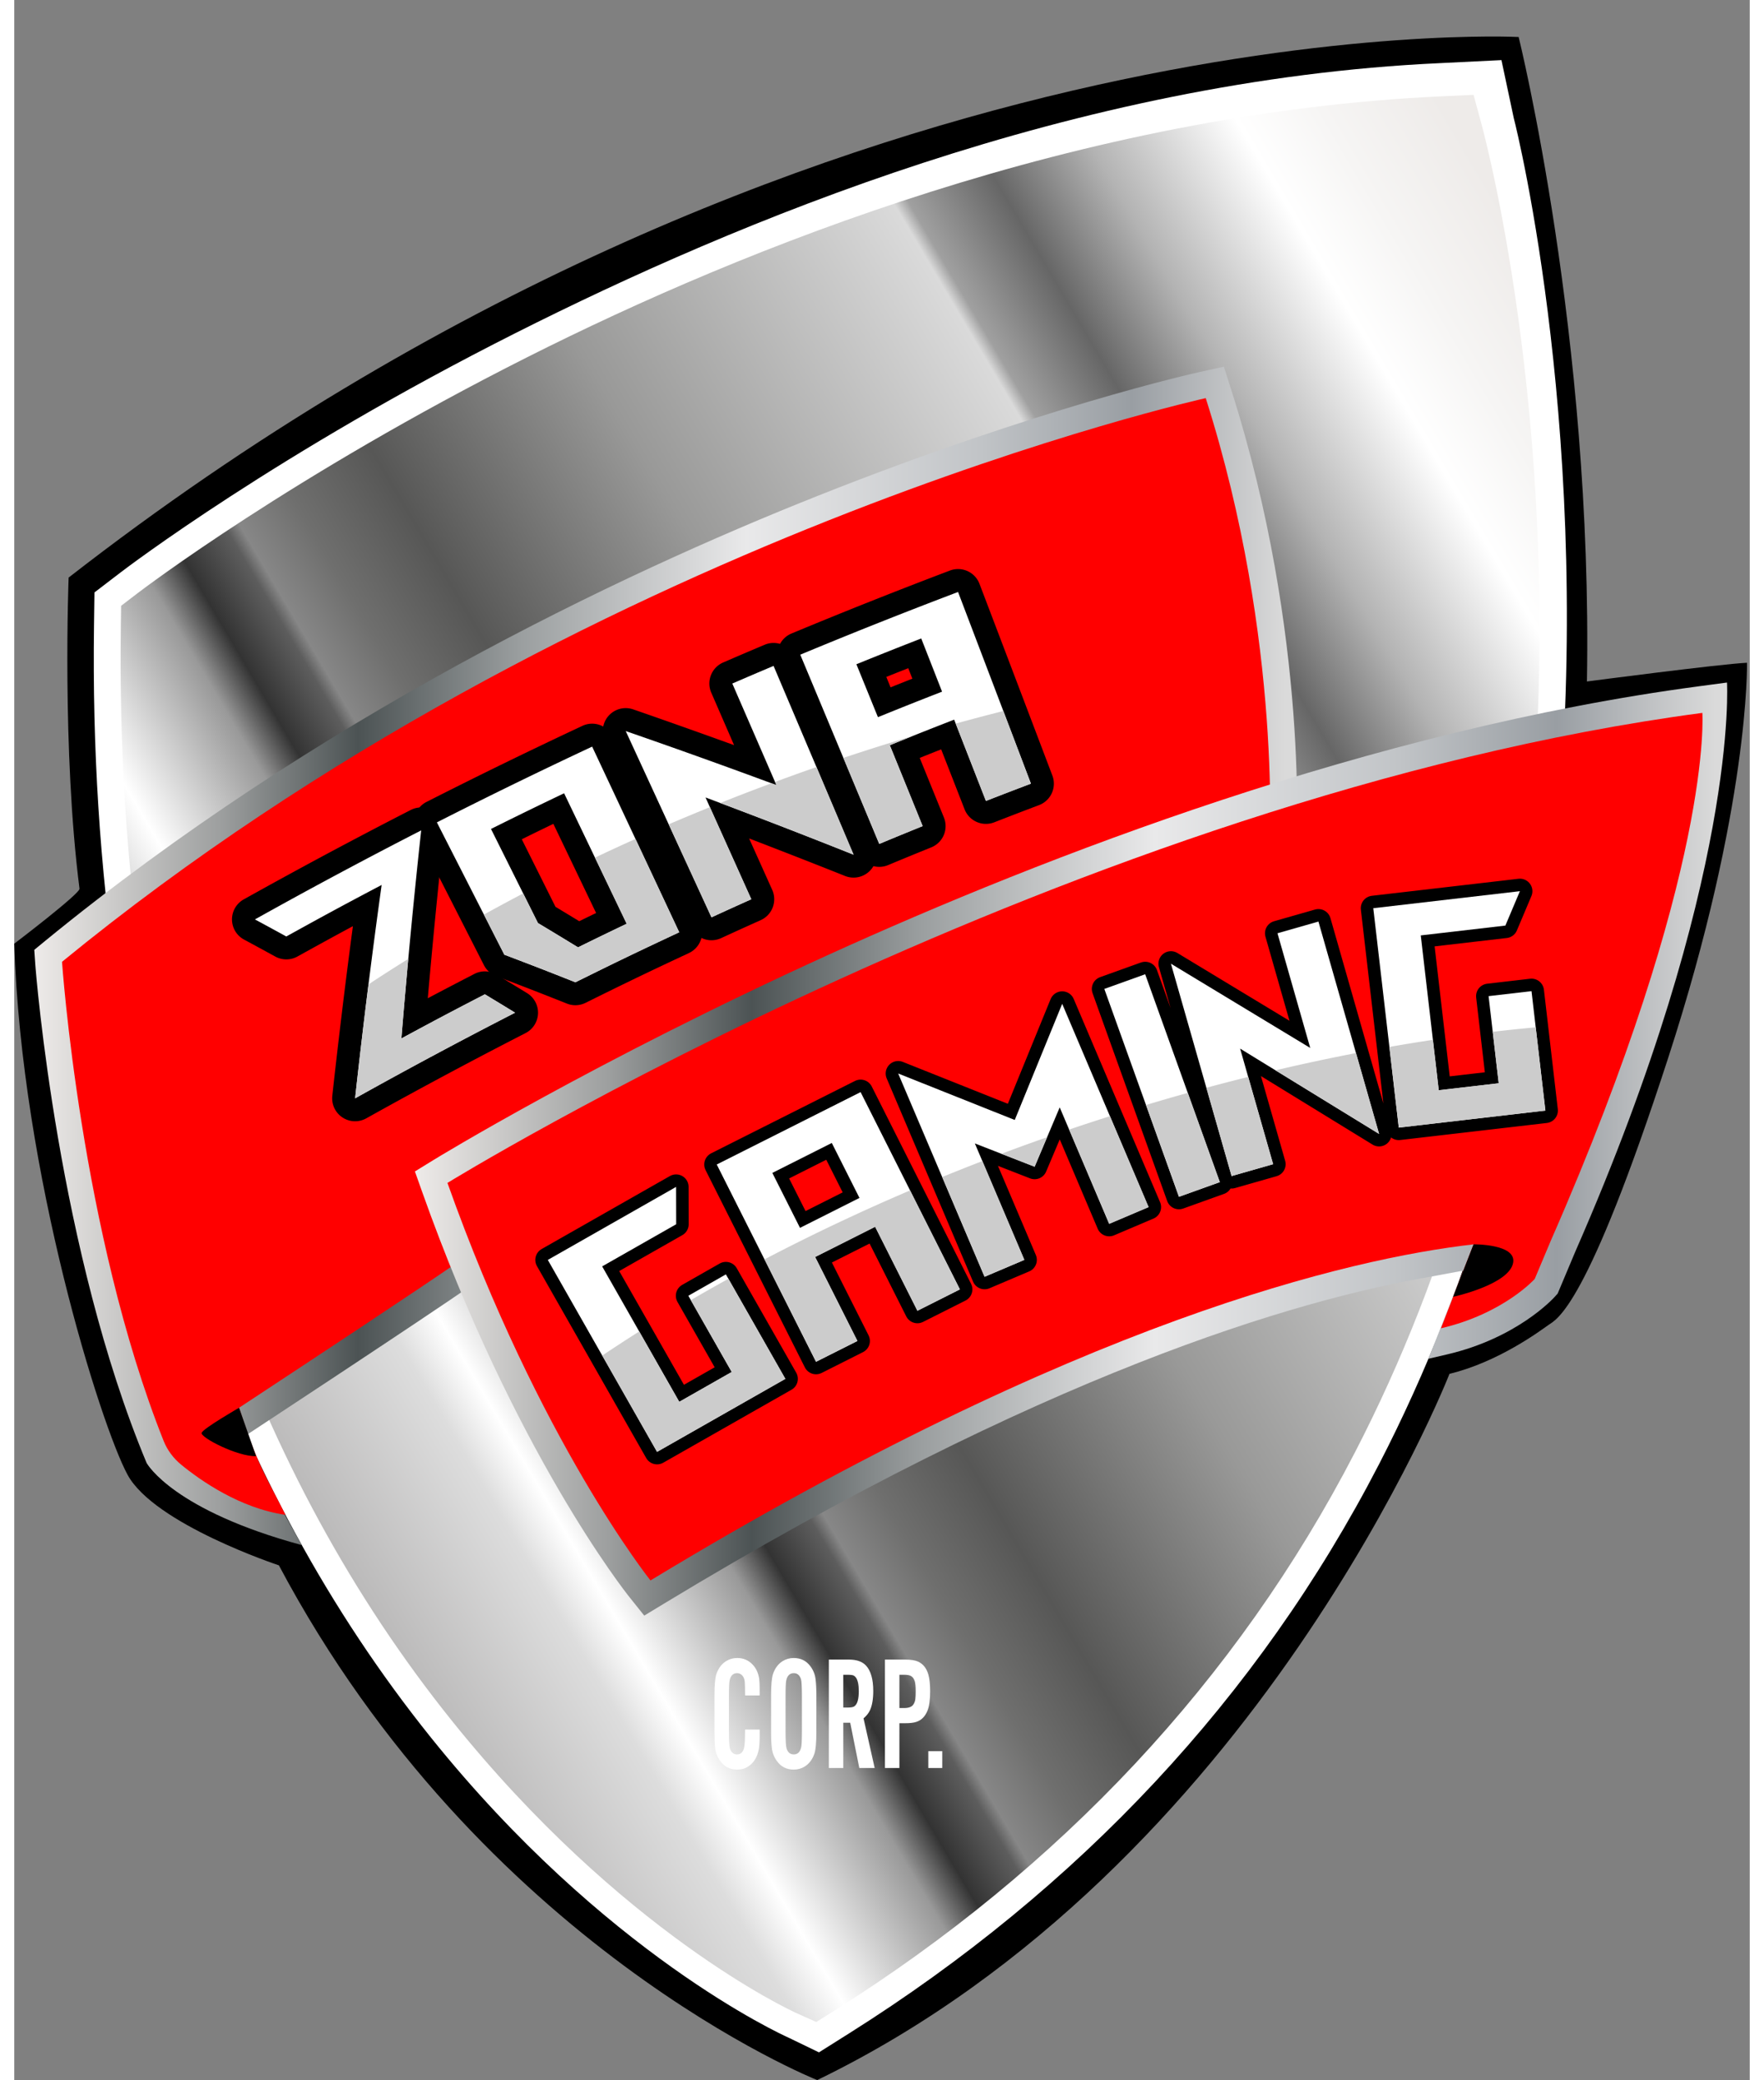 <svg clip-rule="evenodd" fill-rule="evenodd" height="2500" image-rendering="optimizeQuality" shape-rendering="geometricPrecision" text-rendering="geometricPrecision" viewBox=".01 -58.39 2773.83 3324.75" width="2120" xmlns="http://www.w3.org/2000/svg" xmlns:xlink="http://www.w3.org/1999/xlink"><rect x=".01" y="-58.39" width="2773.83" height="3324.75" fill="#808080" stroke="none"/><linearGradient id="a" gradientUnits="userSpaceOnUse" x1="32.03" x2="2030.31" y1="1469.45" y2="1469.45"><stop offset="0" stop-color="#eeebe9"/><stop offset=".149" stop-color="#9d9f9f"/><stop offset=".259" stop-color="#4c5354"/><stop offset=".388" stop-color="#9a9e9f"/><stop offset=".569" stop-color="#e9e9ea"/><stop offset=".757" stop-color="#c1c4c7"/><stop offset=".878" stop-color="#999ea3"/><stop offset="1" stop-color="#dadada"/></linearGradient><linearGradient id="b" gradientUnits="userSpaceOnUse" x1="640.38" x2="2718.81" xlink:href="#a" y1="1778.25" y2="1778.25"/><linearGradient id="c" gradientUnits="userSpaceOnUse" x1="2718.03" x2="396.47" y1="847.26" y2="2216.43"><stop offset="0" stop-color="#eeebe9"/><stop offset=".063" stop-color="#f6f5f4"/><stop offset=".11" stop-color="#fff"/><stop offset=".192" stop-color="#b3b3b3"/><stop offset=".251" stop-color="#666"/><stop offset=".302" stop-color="#a0a0a0"/><stop offset=".31" stop-color="#dadada"/><stop offset=".514" stop-color="#999998"/><stop offset=".651" stop-color="#575756"/><stop offset=".706" stop-color="#6f6f6e"/><stop offset=".741" stop-color="#878787"/><stop offset=".749" stop-color="#5d5d5d"/><stop offset=".78" stop-color="#333"/><stop offset=".804" stop-color="#999"/><stop offset=".878" stop-color="#fff"/><stop offset=".906" stop-color="#ddd"/><stop offset="1" stop-color="#bbbaba"/></linearGradient><path d="m86.91 864.78c1186.79-923.17 2317.57-864.02 2317.57-864.02s118.77 479.68 109.12 1030.11c0 0 213.4-28 255.89-29.93 0 0 4.35 230.31-126.01 631.53-130.36 401.23-178.16 417.65-191.2 426.82-13.03 9.17-80.15 59.39-158.36 78.22 0 0-307.57 787.98-1010.56 1128.85 0 0-536.91-213.4-860.39-822.74 0 0-199.17-65.9-241.9-144.85-42.73-78.94-169.47-480.89-181.06-848.81 0 0 105.3-80 104.29-87.88-28.25-220.66-17.38-497.31-17.38-497.31z" fill-rule="nonzero"/><path d="m1237.69 3198.62c-11.87-5.3-294.24-134.08-571.92-480.02-161.36-201.05-288.76-435.02-378.65-695.43-111.38-322.68-165.1-686.92-159.64-1082.61l.72-52.02 41.31-31.62c10.07-7.71 251.12-191.19 631.57-382.88 352.06-177.39 893.84-404.7 1477.41-431.51l98.5-4.83 19.8 93.19c5.66 20.93 128.15 520.69 68.34 1146.95-35.37 370.38-130.94 708.39-284.07 1004.65-192.42 372.26-479.76 678.09-846.36 908.99l-48.53 30.58-48.48-23.43z" fill="#fff" fill-rule="nonzero"/><path d="m2280.85 95.59c-576.01 26.45-1112.13 241.23-1460.47 416.73-376.68 189.8-614.84 371.01-624.8 378.63l-24.78 18.97-.43 31.22c-5.39 390.72 47.53 750.05 157.3 1068.03 88.27 255.74 213.29 485.39 371.55 682.56 271.19 337.88 539.79 462.59 551.29 467.73l31.42 14.05 29.13-18.34c360.05-226.78 643.04-527.03 831.9-892.41 150.6-291.36 244.63-624.12 279.47-989.02 59.1-618.84-70.97-1110.07-76.53-1130.68l-13.47-49.85-51.6 2.37z" fill="url(#c)"/><path d="m1895.04 536.13c-10.29 2.28-256.51 57.34-608.77 197.2-324.96 128.97-803.33 357.27-1237.14 712.41l-17.1 14.07 1.51 22.1c1.29 18.68 36.84 459.83 178 798.03l.07.07c1.21 2.27 43.57 75.87 248.03 131.25l-51.97-92.75-112.48-33.2c84.04-55.22 356.66-234.5 437.07-290.25 92.28-63.84 858.62-492.97 1287.9-646.67l26.4-9.45 1.97-28c.91-14.14 22.24-351.66-103.33-745.98l-11.88-37.3z" fill="url(#a)"/><path d="m2005.71 1307.99c-428.74 153.55-1203.71 586.69-1297.88 651.81-60.29 41.83-232.6 155.6-348.49 231.92 29.22 91.37 40.49 104.58 74.13 171.18-72.81-10.51-135.98-55.07-166.58-80.13-12.39-10.14-22.16-23.11-28.09-37.98-132.83-333.09-162.44-765.86-162.44-765.86 831.39-680.79 1827.99-900.98 1827.99-900.98 124.51 391.15 101.36 730.03 101.36 730.03z" fill="#f00" fill-rule="nonzero"/><path d="m2005.71 1307.99c-428.74 153.55-1203.71 586.69-1297.88 651.81-60.29 41.83-232.6 155.6-348.49 231.92 29.22 91.37 40.49 104.58 74.13 171.18-72.81-10.51-135.98-55.07-166.58-80.13-12.39-10.14-22.16-23.11-28.09-37.98-132.83-333.09-162.44-765.86-162.44-765.86 831.39-680.79 1827.99-900.98 1827.99-900.98 124.51 391.15 101.36 730.03 101.36 730.03z" fill="none"/><path d="m2692.41 1038.56c-523.15 69.54-1045.16 271.73-1390.94 429.1-374.2 170.3-629.04 326.62-631.58 328.18l-29.52 18.19 11.61 32.68c147.54 415.33 323.99 638.54 331.42 647.84l23.52 29.4 32.2-19.52c603.15-365.76 1008.74-485.53 1227.29-522.67l49.62-9.27-55.76 140.93 29.73-6.93c111.88-26.06 169.62-89.26 172.03-91.93l4.82-5.37 28.12-66.88c262.01-597.75 242.5-909.75 242.5-909.75l-45.08 6z" fill="url(#b)"/><path d="m2455.71 1925.09-25.57 60.82s-49.85 55.52-149.85 78.82l52.12-134.19c-196.82 22.62-631.09 122.16-1315.51 537.21 0 0-177.69-222.09-324.51-635.4 0 0 1003.03-618 2005.68-751.29 0 0 18.38 249.17-242.36 844.03z" fill="#f00" fill-rule="nonzero"/><path d="m2455.71 1925.09-25.57 60.82s-49.85 55.52-149.85 78.82l52.12-134.19c-196.82 22.62-631.09 122.16-1315.51 537.21 0 0-177.69-222.09-324.51-635.4 0 0 1003.03-618 2005.68-751.29 0 0 18.38 249.17-242.36 844.03z" fill="none"/><g fill-rule="nonzero"><path d="m2332.41 1930.53s68.58-.85 63.3 29.3c-6.16 35.12-96.01 54.6-96.01 54.6l32.72-83.9zm-1973.07 261.2s-56.93 32.78-59.82 40.03c-2.9 7.24 58.17 38.64 86.96 37.27l-27.14-77.29z"/><path d="m1191.41 2651.64h-23.33c-.07-11.34-.26-18.71-.56-22.09-.45-4.31-1.85-7.7-4.18-10.16-2.26-2.28-4.95-3.43-8.11-3.43-6.16 0-10.11 3.81-11.84 11.43-.74 3.21-1.12 11.89-1.12 26.02v54.97c0 15.07.48 24.3 1.46 27.68 2.03 6.51 5.82 9.77 11.38 9.77 4.65 0 8.04-2.24 10.14-6.73 1.5-3.21 2.36-9.39 2.59-18.53.14-7.28.22-12.1.22-14.47h23.33v10.93c0 9.73-.53 16.96-1.58 21.71-2.18 10.07-6.46 17.9-12.84 23.48-6.01 5.26-13.22 7.88-21.64 7.88-11.41 0-20.39-4.57-26.92-13.71-4.59-6.35-7.29-13.12-8.12-20.32-.75-6.35-1.13-14.98-1.13-25.9v-58.53c0-17.09 1.05-28.6 3.15-34.52 3.23-9.23 8.41-16.05 15.55-20.45 5.26-3.3 11.12-4.95 17.58-4.95 9.54 0 17.57 3.31 24.11 9.91 5.86 5.84 9.53 13.54 11.05 23.1.52 3.64.79 9.18.79 16.63v10.28zm41.35 1.78v54.97c0 15.07.52 24.3 1.57 27.68 1.96 6.51 5.79 9.77 11.5 9.77 6.23 0 10.21-3.81 11.95-11.43.75-3.21 1.13-11.88 1.13-26.02v-54.97c0-15.06-.48-24.29-1.47-27.68-2.03-6.52-5.9-9.77-11.6-9.77-6.24 0-10.22 3.81-11.95 11.43-.74 3.3-1.12 11.97-1.12 26.02zm49.24-2.67v60.3c0 16.25-1.06 27.47-3.15 33.65-3.15 9.22-8.34 16.08-15.55 20.57-5.26 3.22-11.08 4.83-17.47 4.83-11.42 0-20.4-4.57-26.93-13.71-4.43-6.18-7.1-12.95-8.01-20.31-.82-6.69-1.24-15.03-1.24-25.01v-60.3c0-16.25 1.05-27.5 3.15-33.77 3.15-9.14 8.34-15.95 15.55-20.44 5.26-3.21 11.08-4.83 17.47-4.83 11.42 0 20.43 4.57 27.04 13.71 4.43 6.18 7.06 12.95 7.89 20.31.82 6.69 1.24 15.02 1.24 25.01zm43.05 20.18h7.44c5.11 0 8.6-.72 10.48-2.15 4.58-3.47 6.87-11.47 6.87-23.99 0-10.16-1.51-17.39-4.5-21.71-1.13-1.52-2.33-2.62-3.61-3.3-1.89-.85-4.96-1.27-9.24-1.27h-7.44v52.43zm0 24.25v72.36h-23.1v-173.29h32.35c12.16 0 21.22 3.22 27.16 9.65 7.66 8.38 11.49 21.88 11.49 40.5 0 12.86-1.72 23.1-5.18 30.73-2.19 4.73-5.63 9.09-10.37 13.07l17.81 79.34h-24.56l-14.54-72.36h-11.05zm89.69-23.48h7.44c7.07 0 11.88-1.69 14.43-5.08 1.96-2.54 3.16-5.66 3.61-9.39.37-3.64.56-7.7.56-12.18 0-7.63-.49-12.99-1.46-16.13-1.44-4.65-3.99-7.7-7.67-9.14-2.1-.85-5.26-1.27-9.47-1.27h-7.44zm0 24.24v71.6h-23.1v-173.29h32.45c9.02 0 15.89 1.1 20.63 3.3 7.88 3.65 13.3 10.41 16.22 20.32 1.96 6.69 2.94 15.74 2.94 27.17 0 13.79-1.47 24.2-4.4 31.23-3.77 9.14-9.73 15.02-17.92 17.65-4.21 1.36-10.03 2.03-17.47 2.03h-9.35zm68.51 71.61h-22.31v-26.92h22.31z" fill="#fff"/><path d="m589.93 1624.09c-.26 2.22-.51 4.43-.77 6.66 1.53-.84 3.05-1.67 4.58-2.51a38.24 38.24 0 0 1 -3.81-4.15zm-44.7 109.7a36.661 36.661 0 0 1 -36.88-40.65c9.85-89.78 20.89-180.7 32.91-271.15-27.44 14.74-52.59 28.52-88.66 48.5-11 6.08-24.35 6.12-35.36.08a7951.591 7951.591 0 0 0 -49.97-27.17 36.626 36.626 0 0 1 -19.24-31.98 36.659 36.659 0 0 1 18.77-32.26 8475.94 8475.94 0 0 1 266.89-142.9c12-6.15 26.39-5.22 37.5 2.42a36.67 36.67 0 0 1 15.66 34.15c-9.55 87.79-18.22 176.45-25.88 264.37 22.53-11.95 44.1-23.21 74.39-38.87a36.586 36.586 0 0 1 35.77 1.18c19.46 11.74 29.16 17.64 48.51 29.49a36.635 36.635 0 0 1 17.49 32.64 36.677 36.677 0 0 1 -19.91 31.23 8096.88 8096.88 0 0 0 -254.55 136.26 36.511 36.511 0 0 1 -17.43 4.64z"/><path d="m905.26 1184.15c.74.78 1.46 1.6 2.15 2.44-.45-.94-.9-1.88-1.33-2.83-.27.13-.54.26-.82.39zm-180.39 88.03c.48.95.97 1.91 1.45 2.85-.26-1.07-.47-2.17-.62-3.27-.28.14-.57.28-.83.42zm140.18 118.89c14.36 8.64 24.92 15.03 37.97 22.98 9.68-4.74 18.13-8.85 26.96-13.12-22.76-47.51-45.53-95-68.32-142.49-17.72 8.55-32.87 15.94-50.47 24.63 18.83 37.73 32.63 65.39 53.86 108zm32.27 157.25c-4.74.05-9.48-.8-13.97-2.59-45.17-17.95-67.36-26.57-113.03-43.89a36.622 36.622 0 0 1 -19.66-17.64c-35.89-70.51-71.83-141-107.8-211.46a36.612 36.612 0 0 1 -2.21-27.99c3-9.25 9.57-16.94 18.24-21.35 82.04-41.7 165.89-82.62 249.24-121.62 18.31-8.57 40.11-.69 48.7 17.62 46.45 98.9 92.84 197.83 139.18 296.79a36.63 36.63 0 0 1 1.26 28.03 36.67 36.67 0 0 1 -18.93 20.71c-66.65 31.17-99.07 46.79-165.19 79.57a36.735 36.735 0 0 1 -15.84 3.81z"/><path d="m1114.85 1444.49c-14.03.17-27.51-7.78-33.76-21.35-45.63-99.25-91.32-198.48-137.06-297.69-6.15-13.34-3.74-29.06 6.12-39.96 9.87-10.88 25.28-14.83 39.16-10.02 53.7 18.61 107.65 37.75 161.2 57.17-10.98-25.27-21.82-50.22-36.46-83.9a36.656 36.656 0 0 1 -.48-28.07 36.619 36.619 0 0 1 19.54-20.18c26.44-11.44 39.68-17.09 66.22-28.31 18.64-7.88 40.1.83 48 19.43 42.68 100.59 85.33 201.2 127.91 301.82a36.653 36.653 0 0 1 -7.58 39.93c-10.34 10.57-26.01 13.87-39.77 8.39-50.63-20.2-101.95-40.27-153.34-59.95 11.09 24.65 22.13 49.23 36.9 82.11a36.661 36.661 0 0 1 -18.43 48.46c-25.39 11.39-38.06 17.15-63.34 28.76a36.643 36.643 0 0 1 -14.84 3.35z"/><path d="m1393.81 1023.56 6.79 16.68c12.02-4.82 22.91-9.15 34.86-13.86l-6.57-16.76c-12.08 4.76-23.04 9.11-35.08 13.95zm-10.81 303.62c-14.52.17-28.36-8.34-34.28-22.56-42.03-100.84-84.09-201.65-126.23-302.44a36.722 36.722 0 0 1 -.07-28.08 36.593 36.593 0 0 1 19.81-19.88 8486.913 8486.913 0 0 1 253.27-100.67c18.89-7.15 40.05 2.34 47.24 21.23 38.89 102.11 77.71 204.25 116.48 306.41a36.664 36.664 0 0 1 -.85 28.05 36.634 36.634 0 0 1 -20.42 19.23c-28.7 10.87-43.02 16.37-71.59 27.51-18.9 7.36-40.1-1.97-47.46-20.82-15.32-39.3-24.87-63.74-37.4-95.79a6118.61 6118.61 0 0 0 -34.3 13.64c12.94 31.87 22.81 56.19 38.67 95.27 3.65 9.01 3.58 19.1-.2 28.05a36.655 36.655 0 0 1 -19.99 19.68c-27.67 11.22-41.48 16.88-69.02 28.35a36.641 36.641 0 0 1 -13.63 2.83z"/><path d="m1346.01 1003.33c13.77 33.83 20.66 50.74 34.42 84.57 40.88-16.57 61.38-24.73 102.5-40.77-13.31-34.01-19.97-51.01-33.29-85.01-41.57 16.22-62.3 24.45-103.64 41.22zm162.47-115.51c38.87 102.1 77.69 204.22 116.46 306.37-28.83 10.92-43.21 16.44-71.92 27.64-20.29-52-30.44-77.99-50.76-129.97-41.26 16.09-61.84 24.27-102.86 40.9 21.02 51.71 31.51 77.57 52.49 129.28-27.8 11.26-41.67 16.96-69.35 28.48a321026.08 321026.08 0 0 0 -126.24-302.47 8414.884 8414.884 0 0 1 252.18-100.23zm-166.98 419.92a11765.58 11765.58 0 0 0 -236.63-91.5c29.29 65.08 43.92 97.62 73.16 162.71-25.51 11.45-38.24 17.23-63.64 28.9-45.64-99.27-91.33-198.5-137.07-297.72 80.66 27.96 160.8 56.7 240.85 86.38-28.17-64.95-42.28-97.42-70.5-162.34 26.32-11.39 39.51-17.03 65.94-28.2 42.68 100.57 85.32 201.16 127.9 301.78zm-579.52-41.16c30.04 60.15 45.04 90.23 75.05 150.41 25.72 15.45 38.53 23.22 64.05 38.84 31.02-15.25 46.57-22.79 77.76-37.71-33.3-69.54-66.63-139.06-100.01-208.56-46.92 22.44-70.3 33.85-116.85 57.02zm134.9 245.1c-45.17-17.95-67.88-26.77-113.56-44.09-35.9-70.52-71.84-141.02-107.82-211.5a8419.64 8419.64 0 0 1 248.17-121.09c46.44 98.89 92.82 197.8 139.16 296.75-66.75 31.22-99.94 47.21-165.94 79.93zm-144.7 19.23c19.38 11.69 29.05 17.57 48.31 29.37a8119.51 8119.51 0 0 0 -255.7 136.87c12.5-113.94 26.63-227.5 42.41-341.04-61.29 32.31-91.75 48.78-152.36 82.35a7527.862 7527.862 0 0 0 -50.17-27.28 8410.554 8410.554 0 0 1 265.73-142.28 12389.022 12389.022 0 0 0 -31.64 332.58c53.1-28.71 79.78-42.83 133.41-70.56z" fill="#fff"/><path d="m566.19 1515.03c20.74-13.7 41.93-27.28 63.6-40.72-3.89 42.35-7.58 84.73-11.04 127.15 53.1-28.72 79.79-42.83 133.42-70.55 19.38 11.7 29.04 17.57 48.3 29.37a8097.155 8097.155 0 0 0 -255.69 136.88c6.67-60.8 13.8-121.49 21.41-182.13zm184.48-111.56c20.59-11.41 41.5-22.69 62.75-33.83l23.6 47.34c25.72 15.45 38.53 23.22 64.05 38.84 31.02-15.24 46.58-22.79 77.77-37.71-16.87-35.23-33.76-70.46-50.65-105.69 21.31-10.11 42.87-20.07 64.71-29.88 23.32 49.73 46.62 99.46 69.91 149.19-66.75 31.23-99.94 47.22-165.94 79.93-45.17-17.94-67.88-26.76-113.56-44.09l-32.65-64.11zm295.33-144.27c21.71-9.31 43.67-18.46 65.86-27.44 24.82 55.16 39.35 87.48 66.17 147.19-25.51 11.44-38.25 17.22-63.64 28.9-22.78-49.55-45.58-99.1-68.39-148.64zm82.42-34.12c26.94-10.76 54.23-21.26 81.82-31.51l7.92 2.93-2.19-5.05c17.93-6.63 35.95-13.18 54.14-19.59 4.03-1.42 8.05-2.78 12.08-4.18 19.78 46.68 39.55 93.36 59.31 140.05-70.83-28.27-141.76-55.78-213.08-82.65zm196.78-72.06c37.14-12.41 74.13-24.1 110.92-35.09-10.94 4.38-22.62 9.1-36.72 14.82 21.01 51.7 31.51 77.56 52.5 129.27-27.81 11.27-41.67 16.97-69.36 28.49-19.1-45.84-38.22-91.67-57.34-137.49zm179.54-54.83c25.49-7.05 50.87-13.75 76.11-20.11 14.7 38.7 29.4 77.4 44.08 116.1-28.82 10.91-43.21 16.44-71.91 27.63-19.45-49.83-29.58-75.79-48.29-123.62z" fill="#ccc"/><path d="m2425.03 1525.86 22.17 190.85-234.35 27.22-40.72-350.66 234.34-27.21-23.22 54.98-135.23 15.7 28.74 247.46 95.83-11.13-16.17-139.26 68.59-7.97zm-243.63 228.2-222.1-136.39 52.76 184.75-66.4 18.96-96.94-339.43 222.64 134.66-52.34-183.3 65.45-18.69 96.94 339.44zm-439.14-231.78 65.31-23.45 119.27 332.25-65.3 23.45zm-191.4 460.09-138.06-324.89 186.29 74.27 75.84-185.65 138.06 324.89-62.95 26.75-79.08-186.12-40.11 94.86-95.51-37.22 79.08 186.12-63.55 27zm-339.2-166.02 44.21 87.84 95.04-47.84-44.21-87.84zm141.05-129.14 158.69 315.33-67.88 34.16-67.56-134.25-95.92 48.28 67.56 134.24-66.11 33.28-158.69-315.33 229.92-115.71zm-215.31 291.34 95.04 166.98-205.04 116.69-174.61-306.8 205.04-116.69.14 59.7-118.31 67.33 123.23 216.51 83.85-47.72-69.35-121.84z" stroke="#000" stroke-linejoin="round" stroke-width="39.95"/><path d="m2425.03 1525.86 22.17 190.85-234.35 27.22-40.72-350.66 234.34-27.21-23.22 54.98-135.23 15.7 28.74 247.46 95.83-11.13-16.17-139.26 68.59-7.97zm-243.63 228.2-222.1-136.39 52.76 184.75-66.4 18.96-96.94-339.43 222.64 134.66-52.34-183.3 65.45-18.69 96.94 339.44zm-439.14-231.78 65.31-23.45 119.27 332.25-65.3 23.45zm-191.4 460.09-138.06-324.89 186.29 74.27 75.84-185.65 138.06 324.89-62.95 26.75-79.08-186.12-40.11 94.86-95.51-37.22 79.08 186.12-63.55 27zm-339.2-166.02 44.21 87.84 95.04-47.84-44.21-87.84zm141.05-129.14 158.69 315.33-67.88 34.16-67.56-134.25-95.92 48.28 67.56 134.24-66.11 33.28-158.69-315.33 229.92-115.71zm-215.31 291.34 95.04 166.98-205.04 116.69-174.61-306.8 205.04-116.69.14 59.7-118.31 67.33 123.23 216.51 83.85-47.72-69.35-121.84z" fill="#fff"/><path d="m939.81 2108.32c19.25-12.95 38.95-25.79 59.07-38.51l64.01 112.47 83.85-47.72-65.38-114.87c19.67-11.48 39.7-22.85 60.05-34.08l91.03 159.94-205.04 116.69-87.59-153.91zm259.3-153.77c73.73-38.62 151.46-75.52 232.68-110.21l79.63 158.21-67.88 34.15-67.56-134.23-95.92 48.27 67.57 134.24-66.11 33.27-82.39-163.7zm284.01-131.61c21.19-8.65 42.58-17.16 64.2-25.51l67.11 157.94-63.56 27.01zm94.68-37.14a3536.46 3536.46 0 0 1 73.02-26.52l-19.96 47.19zm108.26-38.68c1.34-.45 2.65-.92 3.99-1.37 20.45-6.92 40.85-13.58 61.21-20.07l61.75 145.32-62.95 26.75-64-150.62zm122.82-39.33c22.32-6.71 44.58-13.18 66.76-19.38l51.22 142.67-65.3 23.44zm96.49-27.53c22.38-6.05 44.67-11.82 66.86-17.35l39.84 139.51-66.4 18.96zm110.44-27.9c43.34-10.18 86.27-19.37 128.69-27.56l36.92 129.26zm182.08-37.38c23.36-4.09 46.54-7.87 69.54-11.34l9.36 80.57 95.83-11.13-9.55-82.26c23.13-2.7 46.03-5.08 68.69-7.13l15.45 133.02-234.34 27.22z" fill="#ccc"/></g></svg>